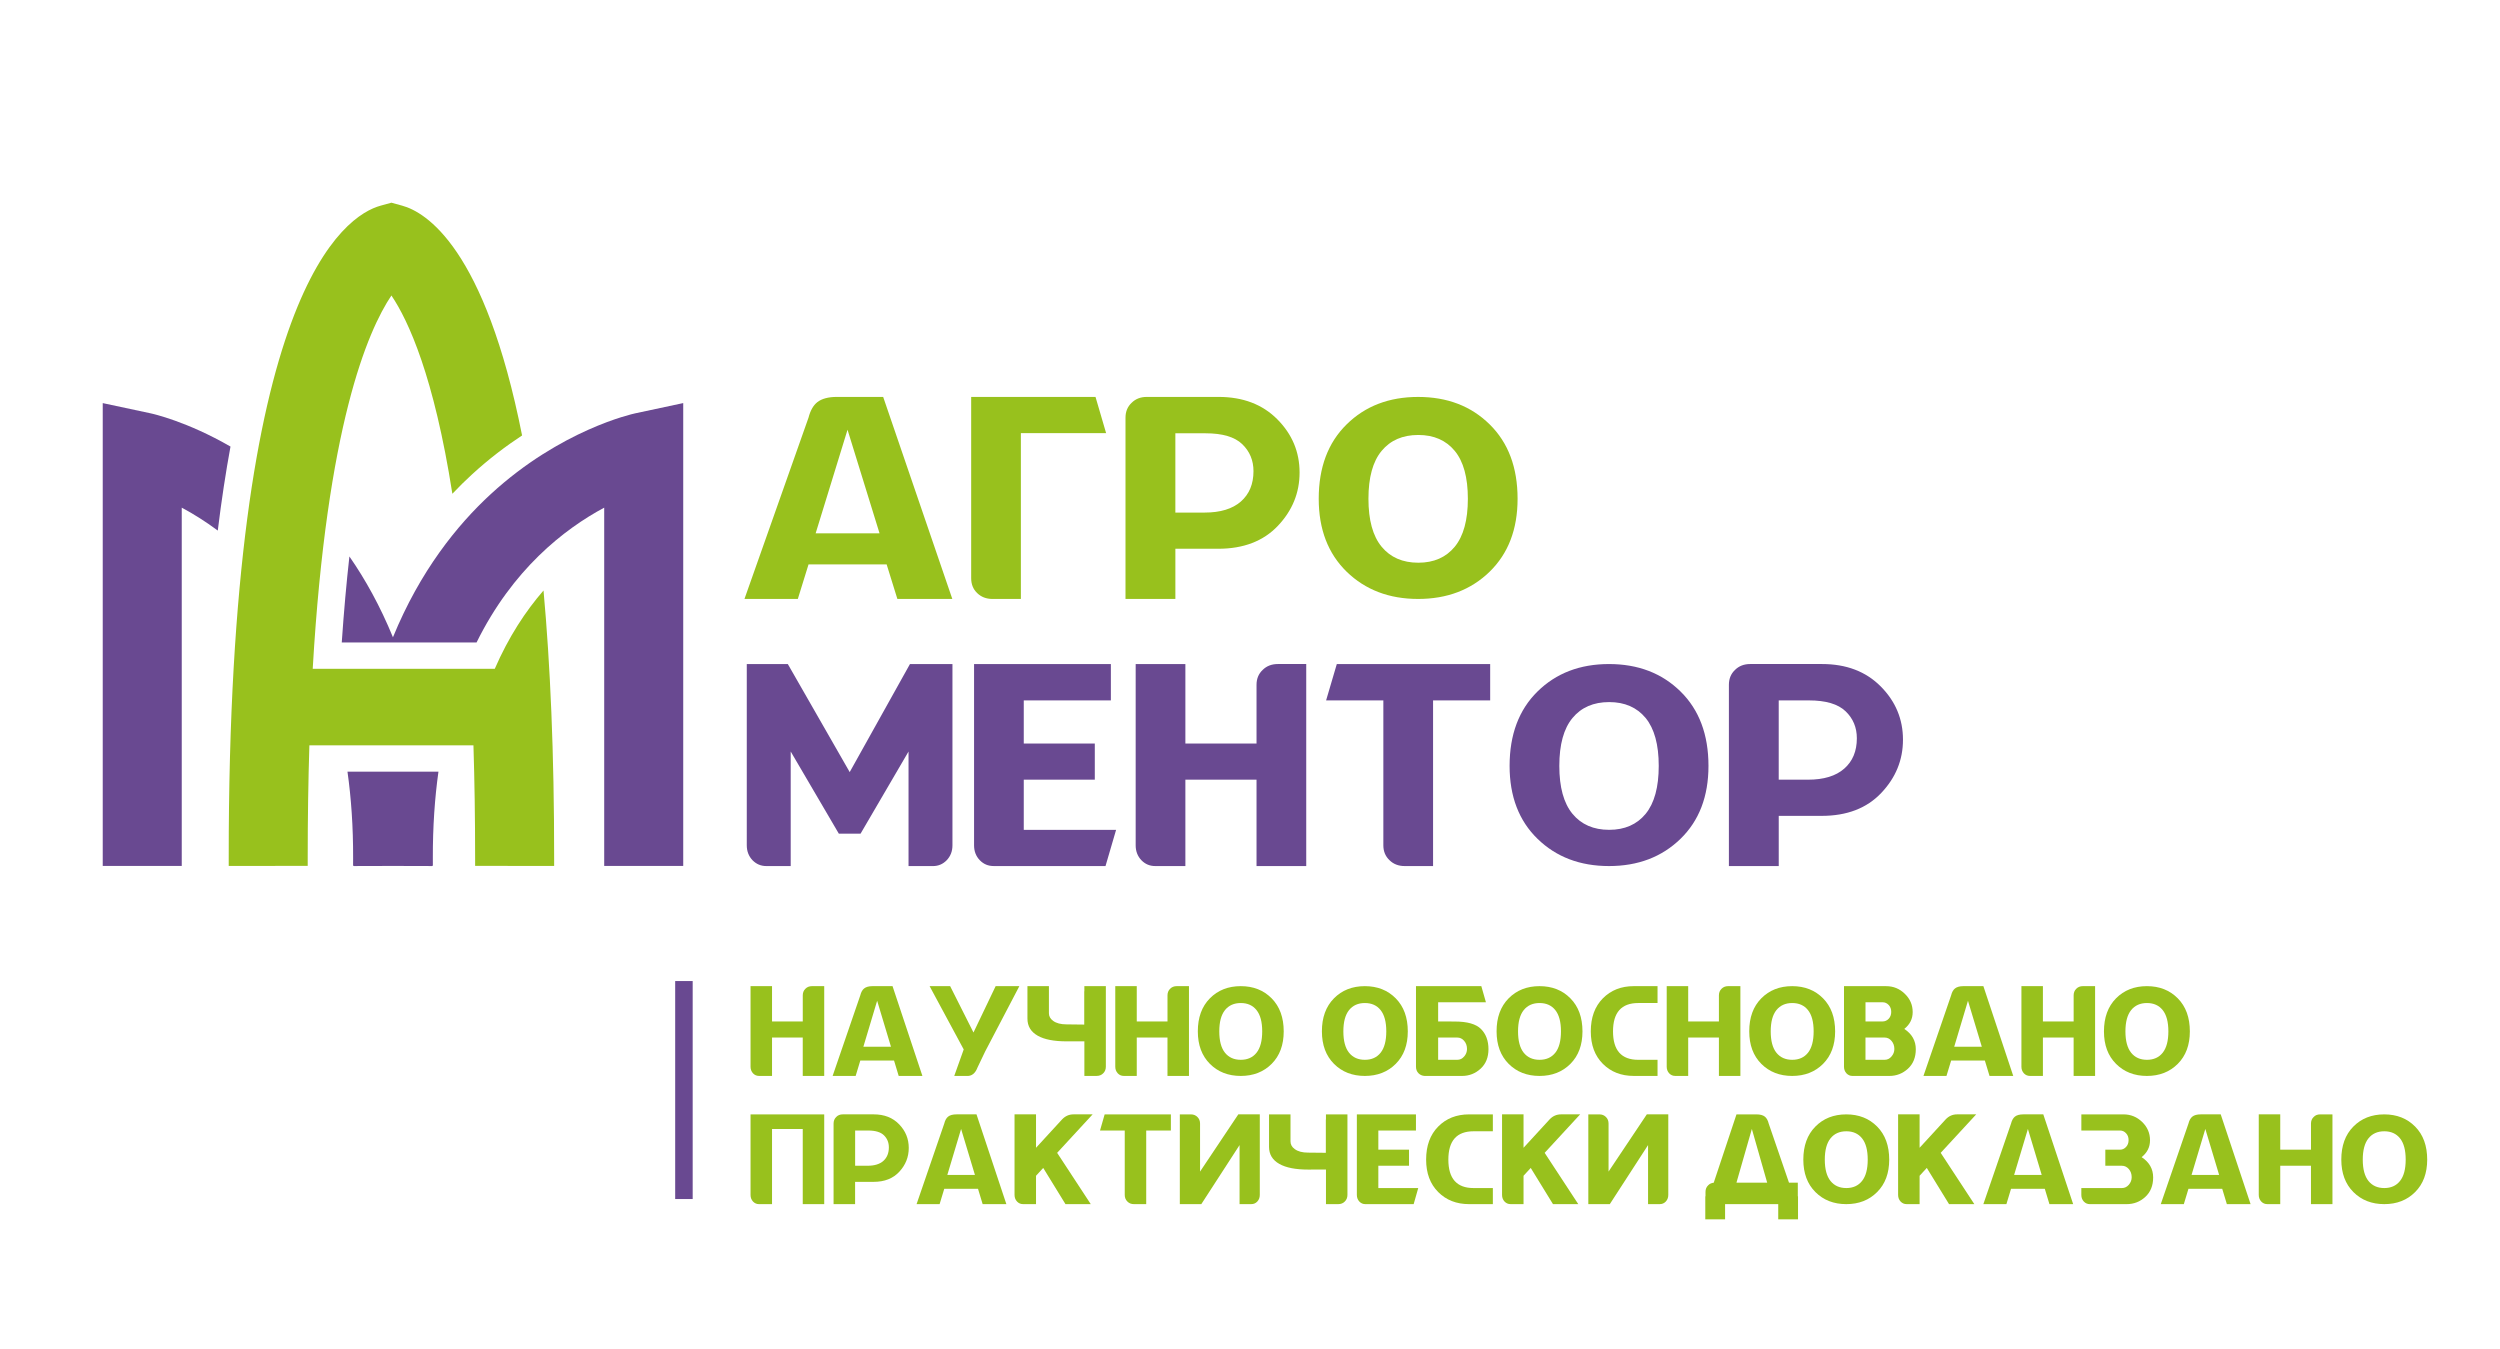 <?xml version="1.0" encoding="UTF-8"?> <!-- Generator: Adobe Illustrator 16.0.0, SVG Export Plug-In . SVG Version: 6.00 Build 0) --> <svg xmlns="http://www.w3.org/2000/svg" xmlns:xlink="http://www.w3.org/1999/xlink" id="Layer_1" x="0px" y="0px" width="142.75px" height="77px" viewBox="0 0 142.75 77" xml:space="preserve"> <g> <g> <path fill="#694991" d="M13.161,25.499c-2.492-1.439-4.436-1.871-4.553-1.896l-2.742-0.586v26.428h4.512V28.987 c0.646,0.346,1.343,0.777,2.057,1.309C12.648,28.553,12.893,26.958,13.161,25.499"></path> </g> <g> <path fill="#694991" d="M25.036,44.061h-5.195c0.212,1.506,0.328,3.146,0.322,4.938l-0.002,0.438h0.045v0.014l2.233-0.006 l2.233,0.006v-0.014h0.045l-0.002-0.438C24.71,47.208,24.825,45.567,25.036,44.061"></path> </g> <g> <path fill="#694991" d="M36.27,23.602c-0.17,0.037-4.252,0.941-8.24,4.605c-1.925,1.77-4.044,4.398-5.593,8.182 c-0.729-1.783-1.583-3.314-2.486-4.615c-0.168,1.488-0.314,3.125-0.437,4.912h7.697c2.057-4.172,4.996-6.469,7.289-7.699v20.457 h4.512V23.016L36.27,23.602z"></path> </g> <g> <path fill="#98C11D" d="M31.035,33.717c-1.021,1.176-1.99,2.646-2.783,4.471H17.856c0.806-13.848,3.125-19.279,4.494-21.316 c0.977,1.449,2.432,4.625,3.48,11.322c0.373-0.395,0.745-0.76,1.112-1.096c0.969-0.891,1.939-1.623,2.869-2.234 c-2.121-10.717-5.495-12.75-6.846-13.121l-0.616-0.17l-0.615,0.17c-2.041,0.561-8.698,4.904-8.674,37.264v0.438l4.51-0.004v-0.436 c0-2.307,0.033-4.445,0.096-6.447h9.368c0.063,2.002,0.096,4.137,0.096,6.447v0.436l4.512,0.004v-0.438 C31.646,42.995,31.42,37.952,31.035,33.717"></path> </g> <g> <path fill="#98C11D" d="M50.222,30.452l-1.828-5.914l-1.82,5.914H50.222z M46.167,23.846c0.105-0.406,0.273-0.703,0.505-0.885 c0.254-0.197,0.626-0.297,1.117-0.297h2.64L54.377,34.2H51.24l-0.612-1.971h-4.461L45.556,34.2h-3.047L46.167,23.846z"></path> </g> <g> <path fill="#98C11D" d="M58.292,34.2h-1.623c-0.353,0-0.646-0.113-0.877-0.34c-0.226-0.219-0.338-0.5-0.338-0.844V22.665h7.1 l0.605,2.066h-4.867V34.2z"></path> </g> <g> <path fill="#98C11D" d="M67.114,29.268h1.672c0.898,0,1.588-0.211,2.068-0.631c0.48-0.422,0.72-1,0.72-1.734 c0-0.615-0.214-1.131-0.646-1.545c-0.431-0.412-1.128-0.617-2.094-0.617h-1.721V29.268z M67.114,31.334V34.2h-2.848V23.846 c0-0.342,0.116-0.625,0.348-0.844c0.227-0.227,0.516-0.338,0.869-0.338h4.097c1.39,0,2.509,0.426,3.356,1.279 c0.847,0.852,1.27,1.865,1.27,3.039c0,1.158-0.414,2.174-1.241,3.045s-1.962,1.307-3.401,1.307H67.114z"></path> </g> <g> <path fill="#98C11D" d="M78.891,31.219c0.502,0.607,1.2,0.912,2.094,0.912c0.888,0,1.581-0.305,2.081-0.912 c0.499-0.609,0.749-1.521,0.749-2.74c0-1.217-0.25-2.129-0.749-2.734c-0.5-0.605-1.193-0.908-2.081-0.908 c-0.894,0-1.592,0.303-2.094,0.908c-0.503,0.605-0.753,1.518-0.753,2.734C78.138,29.698,78.388,30.61,78.891,31.219 M76.892,24.233c1.063-1.047,2.423-1.568,4.084-1.568s3.021,0.521,4.084,1.568c1.063,1.045,1.594,2.461,1.594,4.246 c0,1.744-0.533,3.131-1.598,4.168c-1.064,1.033-2.426,1.553-4.08,1.553s-3.016-0.52-4.08-1.553 c-1.064-1.037-1.597-2.424-1.597-4.168C75.299,26.694,75.829,25.278,76.892,24.233"></path> </g> <g> <path fill="#694991" d="M47.897,47.602l-2.748-4.691v6.541h-1.391c-0.309,0-0.57-0.111-0.787-0.33 c-0.219-0.23-0.33-0.514-0.33-0.854V37.917h2.343l3.534,6.17l3.441-6.17h2.426v10.352c0,0.34-0.111,0.623-0.332,0.854 c-0.215,0.219-0.477,0.33-0.785,0.33h-1.391v-6.541l-2.74,4.691H47.897z"></path> </g> <g> <path fill="#694991" d="M58.457,47.385h5.272l-0.604,2.066h-6.39c-0.309,0-0.571-0.109-0.786-0.33 c-0.222-0.23-0.33-0.514-0.33-0.854V37.917h7.812v2.074h-4.974v2.463h4.056v2.066h-4.056V47.385z"></path> </g> <g> <path fill="#694991" d="M71.748,44.52h-4.063v4.932h-1.722c-0.309,0-0.571-0.109-0.786-0.33c-0.221-0.23-0.33-0.514-0.33-0.854 V37.917h2.838v4.537h4.063V39.1c0-0.344,0.116-0.625,0.349-0.846c0.226-0.225,0.516-0.338,0.869-0.338h1.62v11.535h-2.838V44.52z"></path> </g> <g> <path fill="#694991" d="M85.089,37.917v2.074h-3.261v9.461h-1.622c-0.354,0-0.643-0.113-0.869-0.338 c-0.232-0.221-0.348-0.502-0.348-0.846v-8.277h-3.268l0.611-2.074H85.089z"></path> </g> <g> <path fill="#694991" d="M89.79,46.471c0.502,0.607,1.2,0.912,2.094,0.912c0.887,0,1.582-0.305,2.082-0.912 c0.498-0.609,0.748-1.521,0.748-2.738s-0.25-2.129-0.748-2.736c-0.5-0.605-1.195-0.908-2.082-0.908 c-0.894,0-1.592,0.303-2.094,0.908c-0.503,0.607-0.753,1.52-0.753,2.736S89.287,45.862,89.79,46.471 M87.791,39.485 c1.062-1.045,2.423-1.568,4.084-1.568s3.022,0.523,4.084,1.568c1.063,1.045,1.595,2.461,1.595,4.248 c0,1.742-0.533,3.131-1.599,4.166s-2.425,1.553-4.08,1.553s-3.015-0.518-4.08-1.553s-1.597-2.424-1.597-4.166 C86.198,41.946,86.729,40.53,87.791,39.485"></path> </g> <g> <path fill="#694991" d="M101.566,44.52h1.672c0.898,0,1.589-0.209,2.068-0.631c0.481-0.422,0.72-0.998,0.72-1.734 c0-0.615-0.214-1.131-0.645-1.543c-0.432-0.414-1.129-0.619-2.094-0.619h-1.722V44.52z M101.566,46.586v2.865H98.72V39.1 c0-0.344,0.115-0.625,0.347-0.846c0.226-0.225,0.517-0.338,0.869-0.338h4.097c1.391,0,2.51,0.426,3.356,1.279 c0.847,0.852,1.271,1.867,1.271,3.041c0,1.158-0.414,2.172-1.242,3.043c-0.828,0.873-1.961,1.307-3.401,1.307H101.566z"></path> </g> </g> <g> <rect x="38.553" y="56.018" fill="#694991" width="0.999" height="12.447"></rect> </g> <g> <path fill="#98C11D" d="M45.838,59.244h-1.755v2.191h-0.744c-0.134,0-0.246-0.049-0.34-0.146c-0.095-0.104-0.143-0.229-0.143-0.379 v-4.601h1.227v2.015h1.755v-1.49c0-0.152,0.05-0.277,0.15-0.375c0.098-0.1,0.223-0.15,0.375-0.15h0.7v5.126h-1.226V59.244z"></path> <path fill="#98C11D" d="M49.123,56.834c0.045-0.181,0.118-0.312,0.218-0.392c0.109-0.088,0.271-0.133,0.482-0.133h1.141 l1.705,5.126h-1.354l-0.265-0.877h-1.927l-0.265,0.877h-1.315L49.123,56.834z M50.875,59.77l-0.79-2.627l-0.787,2.627H50.875z"></path> <path fill="#98C11D" d="M56.254,60.037l-0.436,0.912c-0.131,0.348-0.341,0.51-0.629,0.486h-0.701l0.54-1.512l-1.948-3.615h1.173 l1.333,2.648l1.266-2.648h1.354L56.254,60.037z"></path> <path fill="#98C11D" d="M61.917,59.459l-1.016,0.002c-0.715,0-1.263-0.105-1.644-0.32c-0.394-0.223-0.59-0.547-0.59-0.977v-1.855 h1.226v1.548c0,0.174,0.081,0.318,0.243,0.436c0.182,0.133,0.437,0.199,0.765,0.199l1.009,0.012v-1.876 c0-0.02,0.002-0.037,0.007-0.053v-0.266h1.227v4.601c0,0.152-0.051,0.277-0.15,0.375c-0.098,0.1-0.223,0.15-0.375,0.15h-0.701 V59.459z"></path> <path fill="#98C11D" d="M66.664,59.244h-1.755v2.191h-0.743c-0.134,0-0.247-0.049-0.34-0.146c-0.096-0.104-0.144-0.229-0.144-0.379 v-4.601h1.227v2.015h1.755v-1.49c0-0.152,0.051-0.277,0.15-0.375c0.098-0.1,0.223-0.15,0.375-0.15h0.701v5.126h-1.227V59.244z"></path> <path fill="#98C11D" d="M69.083,57.006c0.458-0.464,1.047-0.697,1.764-0.697c0.718,0,1.306,0.232,1.765,0.697 c0.458,0.465,0.688,1.094,0.688,1.887c0,0.775-0.229,1.393-0.689,1.854c-0.46,0.459-1.048,0.689-1.763,0.689 s-1.303-0.23-1.762-0.689c-0.46-0.461-0.69-1.078-0.69-1.854C68.395,58.1,68.624,57.471,69.083,57.006z M69.946,60.111 c0.217,0.27,0.518,0.404,0.904,0.404c0.384,0,0.684-0.135,0.898-0.404c0.216-0.271,0.324-0.678,0.324-1.219 s-0.108-0.945-0.324-1.215c-0.215-0.27-0.515-0.404-0.898-0.404c-0.387,0-0.688,0.135-0.904,0.404s-0.325,0.674-0.325,1.215 S69.729,59.84,69.946,60.111z"></path> <path fill="#98C11D" d="M76.168,57.006c0.458-0.464,1.047-0.697,1.764-0.697c0.718,0,1.306,0.232,1.765,0.697 c0.458,0.465,0.688,1.094,0.688,1.887c0,0.775-0.229,1.393-0.689,1.854c-0.46,0.459-1.048,0.689-1.763,0.689 s-1.303-0.23-1.762-0.689c-0.46-0.461-0.69-1.078-0.69-1.854C75.479,58.1,75.709,57.471,76.168,57.006z M77.031,60.111 c0.217,0.27,0.518,0.404,0.904,0.404c0.384,0,0.684-0.135,0.898-0.404c0.216-0.271,0.324-0.678,0.324-1.219 s-0.108-0.945-0.324-1.215c-0.215-0.27-0.515-0.404-0.898-0.404c-0.387,0-0.688,0.135-0.904,0.404s-0.325,0.674-0.325,1.215 S76.814,59.84,77.031,60.111z"></path> <path fill="#98C11D" d="M81.346,61.436c-0.139-0.008-0.254-0.059-0.347-0.15c-0.098-0.098-0.146-0.223-0.146-0.375v-4.601h3.731 l0.262,0.919h-2.728v1.096h0.75l0.011,0.004h0.193c0.713,0,1.211,0.143,1.494,0.428s0.426,0.67,0.426,1.152 c0,0.467-0.15,0.838-0.449,1.113s-0.653,0.414-1.063,0.414H81.346z M83.603,60.326c0.109-0.125,0.163-0.27,0.163-0.428 c0-0.184-0.054-0.34-0.163-0.465c-0.108-0.127-0.239-0.189-0.395-0.189h-1.09v1.271h1.09 C83.363,60.516,83.494,60.453,83.603,60.326z"></path> <path fill="#98C11D" d="M86.142,57.006c0.458-0.464,1.047-0.697,1.765-0.697c0.717,0,1.305,0.232,1.764,0.697 c0.459,0.465,0.688,1.094,0.688,1.887c0,0.775-0.229,1.393-0.689,1.854c-0.46,0.459-1.047,0.689-1.762,0.689 c-0.716,0-1.304-0.23-1.763-0.689c-0.46-0.461-0.69-1.078-0.69-1.854C85.453,58.1,85.683,57.471,86.142,57.006z M87.005,60.111 c0.217,0.27,0.519,0.404,0.904,0.404c0.384,0,0.684-0.135,0.899-0.404c0.215-0.271,0.323-0.678,0.323-1.219 s-0.108-0.945-0.323-1.215c-0.216-0.27-0.516-0.404-0.899-0.404c-0.386,0-0.688,0.135-0.904,0.404s-0.325,0.674-0.325,1.215 S86.788,59.84,87.005,60.111z"></path> <path fill="#98C11D" d="M90.834,58.893c0-0.793,0.229-1.422,0.688-1.887c0.459-0.464,1.047-0.697,1.764-0.697h1.359v0.964h-1.102 c-0.961,0-1.44,0.541-1.44,1.619c0,1.082,0.479,1.623,1.44,1.623h1.102v0.92h-1.359c-0.715,0-1.303-0.23-1.762-0.689 C91.063,60.285,90.834,59.668,90.834,58.893z"></path> <path fill="#98C11D" d="M98.15,59.244h-1.754v2.191h-0.744c-0.134,0-0.246-0.049-0.34-0.146c-0.096-0.104-0.143-0.229-0.143-0.379 v-4.601h1.227v2.015h1.754v-1.49c0-0.152,0.051-0.277,0.15-0.375c0.098-0.1,0.223-0.15,0.375-0.15h0.701v5.126H98.15V59.244z"></path> <path fill="#98C11D" d="M100.569,57.006c0.458-0.464,1.047-0.697,1.765-0.697c0.717,0,1.305,0.232,1.764,0.697 c0.459,0.465,0.688,1.094,0.688,1.887c0,0.775-0.229,1.393-0.689,1.854c-0.46,0.459-1.047,0.689-1.762,0.689 s-1.303-0.23-1.763-0.689c-0.46-0.461-0.69-1.078-0.69-1.854C99.881,58.1,100.11,57.471,100.569,57.006z M101.433,60.111 c0.217,0.27,0.519,0.404,0.904,0.404c0.384,0,0.684-0.135,0.899-0.404c0.215-0.271,0.323-0.678,0.323-1.219 s-0.108-0.945-0.323-1.215c-0.216-0.27-0.516-0.404-0.899-0.404c-0.386,0-0.688,0.135-0.904,0.404s-0.325,0.674-0.325,1.215 S101.216,59.84,101.433,60.111z"></path> <path fill="#98C11D" d="M105.775,61.436c-0.133,0-0.246-0.049-0.34-0.146c-0.095-0.104-0.143-0.229-0.143-0.379v-4.601h2.41 c0.409,0,0.764,0.145,1.063,0.436c0.299,0.289,0.449,0.636,0.449,1.044c0,0.387-0.16,0.707-0.479,0.961 c0.438,0.289,0.657,0.676,0.657,1.158c0,0.467-0.149,0.838-0.448,1.113c-0.3,0.275-0.654,0.414-1.064,0.414H105.775z M107.844,58.172c0.097-0.104,0.145-0.234,0.145-0.395c0-0.158-0.048-0.289-0.145-0.393c-0.097-0.102-0.211-0.154-0.342-0.154 h-0.982v1.094h0.982C107.633,58.324,107.747,58.273,107.844,58.172z M108.004,60.326c0.109-0.125,0.164-0.27,0.164-0.428 c0-0.184-0.055-0.34-0.164-0.465c-0.107-0.127-0.239-0.189-0.395-0.189h-1.09v1.271h1.09 C107.765,60.516,107.896,60.453,108.004,60.326z"></path> <path fill="#98C11D" d="M111.41,56.834c0.045-0.181,0.117-0.312,0.218-0.392c0.109-0.088,0.271-0.133,0.482-0.133h1.141 l1.705,5.126h-1.354l-0.266-0.877h-1.926l-0.266,0.877h-1.314L111.41,56.834z M113.162,59.77l-0.791-2.627l-0.786,2.627H113.162z"></path> <path fill="#98C11D" d="M118.405,59.244h-1.755v2.191h-0.744c-0.133,0-0.246-0.049-0.34-0.146 c-0.095-0.104-0.143-0.229-0.143-0.379v-4.601h1.227v2.015h1.755v-1.49c0-0.152,0.05-0.277,0.15-0.375 c0.098-0.1,0.223-0.15,0.375-0.15h0.7v5.126h-1.226V59.244z"></path> <path fill="#98C11D" d="M120.824,57.006c0.458-0.464,1.047-0.697,1.764-0.697s1.305,0.232,1.764,0.697 c0.459,0.465,0.688,1.094,0.688,1.887c0,0.775-0.229,1.393-0.69,1.854c-0.459,0.459-1.047,0.689-1.762,0.689 s-1.303-0.23-1.762-0.689c-0.461-0.461-0.69-1.078-0.69-1.854C120.136,58.1,120.365,57.471,120.824,57.006z M121.688,60.111 c0.217,0.27,0.518,0.404,0.904,0.404c0.383,0,0.684-0.135,0.898-0.404c0.216-0.271,0.324-0.678,0.324-1.219 s-0.108-0.945-0.324-1.215c-0.215-0.27-0.516-0.404-0.898-0.404c-0.387,0-0.688,0.135-0.904,0.404s-0.326,0.674-0.326,1.215 S121.471,59.84,121.688,60.111z"></path> </g> <g> <path fill="#98C11D" d="M45.838,64.467h-1.755v4.289h-0.744c-0.134,0-0.246-0.049-0.34-0.146c-0.095-0.102-0.143-0.229-0.143-0.379 v-4.6h4.207v5.125h-1.226V64.467z"></path> <path fill="#98C11D" d="M48.826,67.484v1.271h-1.229v-4.6c0-0.152,0.05-0.277,0.15-0.375c0.098-0.102,0.223-0.15,0.375-0.15h1.77 c0.601,0,1.084,0.189,1.449,0.568c0.366,0.379,0.549,0.828,0.549,1.35c0,0.516-0.179,0.967-0.536,1.354 c-0.357,0.389-0.848,0.582-1.469,0.582H48.826z M48.826,66.564h0.722c0.389,0,0.687-0.094,0.895-0.279 c0.207-0.188,0.311-0.445,0.311-0.771c0-0.273-0.093-0.502-0.278-0.686c-0.187-0.184-0.488-0.275-0.905-0.275h-0.743V66.564z"></path> <path fill="#98C11D" d="M53.917,64.156c0.045-0.182,0.118-0.313,0.218-0.395c0.109-0.088,0.271-0.131,0.482-0.131h1.141 l1.705,5.125h-1.354l-0.265-0.875h-1.927l-0.265,0.875h-1.315L53.917,64.156z M55.669,67.09l-0.79-2.627l-0.787,2.627H55.669z"></path> <path fill="#98C11D" d="M59.568,66.689l-0.411,0.447v1.619h-0.743c-0.134,0-0.247-0.049-0.34-0.146 c-0.096-0.102-0.144-0.229-0.144-0.379v-4.6h1.227v1.908l1.494-1.627c0.182-0.188,0.396-0.281,0.644-0.281h1.094l-2.026,2.197 l1.919,2.928h-1.444L59.568,66.689z"></path> <path fill="#98C11D" d="M66.857,63.631v0.922h-1.408v4.203h-0.701c-0.152,0-0.277-0.049-0.375-0.15 c-0.1-0.098-0.15-0.223-0.15-0.375v-3.678h-1.412l0.265-0.922H66.857z"></path> <path fill="#98C11D" d="M68.595,68.756h-1.227v-5.125h0.63c0.152,0,0.277,0.049,0.375,0.15c0.101,0.098,0.15,0.223,0.15,0.375 v2.742l2.184-3.268h1.227v4.6c0,0.15-0.048,0.277-0.143,0.379c-0.094,0.098-0.207,0.146-0.34,0.146h-0.672v-3.371L68.595,68.756z"></path> <path fill="#98C11D" d="M75.712,66.779l-1.016,0.004c-0.715,0-1.263-0.107-1.644-0.322c-0.394-0.221-0.59-0.547-0.59-0.975v-1.855 h1.226v1.547c0,0.174,0.081,0.32,0.243,0.436c0.182,0.135,0.437,0.201,0.765,0.201l1.009,0.01v-1.875 c0-0.02,0.002-0.037,0.007-0.055v-0.264h1.227v4.6c0,0.152-0.051,0.277-0.15,0.375c-0.098,0.102-0.223,0.15-0.375,0.15h-0.701 V66.779z"></path> <path fill="#98C11D" d="M78.704,67.838h2.277l-0.261,0.918h-2.76c-0.134,0-0.247-0.049-0.34-0.146 c-0.096-0.102-0.144-0.229-0.144-0.379v-4.6h3.375v0.922h-2.148v1.094h1.752v0.918h-1.752V67.838z"></path> <path fill="#98C11D" d="M81.432,66.215c0-0.793,0.229-1.424,0.688-1.887c0.458-0.465,1.047-0.697,1.764-0.697h1.358v0.965h-1.101 c-0.961,0-1.44,0.539-1.44,1.619c0,1.082,0.479,1.623,1.44,1.623h1.101v0.918h-1.358c-0.715,0-1.303-0.229-1.762-0.689 C81.662,67.607,81.432,66.988,81.432,66.215z"></path> <path fill="#98C11D" d="M87.405,66.689l-0.411,0.447v1.619H86.25c-0.134,0-0.246-0.049-0.34-0.146 c-0.095-0.102-0.143-0.229-0.143-0.379v-4.6h1.227v1.908l1.494-1.627c0.182-0.188,0.396-0.281,0.644-0.281h1.094l-2.026,2.197 l1.919,2.928h-1.444L87.405,66.689z"></path> <path fill="#98C11D" d="M91.92,68.756h-1.227v-5.125h0.63c0.152,0,0.277,0.049,0.376,0.15c0.1,0.098,0.149,0.223,0.149,0.375v2.742 l2.185-3.268h1.226v4.6c0,0.15-0.048,0.277-0.143,0.379c-0.093,0.098-0.206,0.146-0.34,0.146h-0.672v-3.371L91.92,68.756z"></path> <path fill="#98C11D" d="M97.854,67.533l1.299-3.902h1.14c0.212,0,0.373,0.043,0.483,0.131c0.1,0.082,0.172,0.213,0.217,0.395 l1.158,3.373h0.504v0.779h0.012v1.313h-1.13v-0.865h-3.035v0.865h-1.13v-1.313h0.012v-0.252c0-0.154,0.051-0.279,0.153-0.377 C97.621,67.594,97.728,67.545,97.854,67.533z M100.906,67.529l-0.875-3.066l-0.879,3.066H100.906z"></path> <path fill="#98C11D" d="M103.658,64.328c0.458-0.465,1.047-0.697,1.764-0.697s1.305,0.232,1.764,0.697 c0.459,0.463,0.688,1.094,0.688,1.887c0,0.773-0.229,1.393-0.69,1.852c-0.459,0.461-1.047,0.689-1.762,0.689 s-1.303-0.229-1.762-0.689c-0.461-0.459-0.69-1.078-0.69-1.852C102.97,65.422,103.199,64.791,103.658,64.328z M104.521,67.432 c0.217,0.271,0.518,0.406,0.904,0.406c0.383,0,0.684-0.135,0.898-0.406c0.216-0.27,0.324-0.676,0.324-1.217 S106.54,65.27,106.324,65c-0.215-0.27-0.516-0.404-0.898-0.404c-0.387,0-0.688,0.135-0.904,0.404s-0.326,0.674-0.326,1.215 S104.305,67.162,104.521,67.432z"></path> <path fill="#98C11D" d="M110.02,66.689l-0.411,0.447v1.619h-0.743c-0.135,0-0.247-0.049-0.34-0.146 c-0.096-0.102-0.144-0.229-0.144-0.379v-4.6h1.227v1.908l1.494-1.627c0.181-0.188,0.396-0.281,0.644-0.281h1.094l-2.027,2.197 l1.92,2.928h-1.444L110.02,66.689z"></path> <path fill="#98C11D" d="M114.83,64.156c0.046-0.182,0.119-0.313,0.219-0.395c0.109-0.088,0.271-0.131,0.482-0.131h1.141 l1.705,5.125h-1.355l-0.264-0.875h-1.928l-0.264,0.875h-1.316L114.83,64.156z M116.582,67.09l-0.789-2.627l-0.787,2.627H116.582z"></path> <path fill="#98C11D" d="M121.162,67.838c0.154,0,0.285-0.063,0.395-0.189c0.108-0.127,0.162-0.27,0.162-0.43 c0-0.184-0.054-0.338-0.162-0.465c-0.109-0.125-0.24-0.189-0.395-0.189h-0.948v-0.918h0.841c0.131,0,0.244-0.051,0.341-0.154 c0.097-0.102,0.146-0.232,0.146-0.393s-0.049-0.291-0.146-0.393c-0.097-0.104-0.21-0.154-0.341-0.154h-2.21v-0.922h2.409 c0.41,0,0.765,0.145,1.064,0.434c0.299,0.289,0.448,0.639,0.448,1.045c0,0.387-0.159,0.707-0.479,0.963 c0.439,0.287,0.658,0.674,0.658,1.158c0,0.467-0.15,0.838-0.449,1.113s-0.653,0.412-1.063,0.412h-2.105 c-0.135,0-0.247-0.049-0.34-0.146c-0.096-0.102-0.144-0.229-0.144-0.379v-0.393H121.162z"></path> <path fill="#98C11D" d="M124.961,64.156c0.046-0.182,0.119-0.313,0.219-0.395c0.109-0.088,0.271-0.131,0.482-0.131h1.141 l1.705,5.125h-1.355l-0.264-0.875h-1.928l-0.264,0.875h-1.316L124.961,64.156z M126.713,67.09l-0.789-2.627l-0.787,2.627H126.713z"></path> <path fill="#98C11D" d="M131.957,66.564h-1.755v2.191h-0.743c-0.135,0-0.247-0.049-0.34-0.146 c-0.096-0.102-0.144-0.229-0.144-0.379v-4.6h1.227v2.016h1.755v-1.49c0-0.152,0.051-0.277,0.15-0.375 c0.098-0.102,0.223-0.15,0.375-0.15h0.701v5.125h-1.227V66.564z"></path> <path fill="#98C11D" d="M134.376,64.328c0.458-0.465,1.047-0.697,1.765-0.697c0.717,0,1.305,0.232,1.764,0.697 c0.459,0.463,0.688,1.094,0.688,1.887c0,0.773-0.229,1.393-0.689,1.852c-0.46,0.461-1.047,0.689-1.762,0.689 s-1.303-0.229-1.763-0.689c-0.46-0.459-0.69-1.078-0.69-1.852C133.688,65.422,133.917,64.791,134.376,64.328z M135.239,67.432 c0.217,0.271,0.519,0.406,0.904,0.406c0.384,0,0.684-0.135,0.899-0.406c0.215-0.27,0.323-0.676,0.323-1.217 s-0.108-0.945-0.323-1.215c-0.216-0.27-0.516-0.404-0.899-0.404c-0.386,0-0.688,0.135-0.904,0.404s-0.325,0.674-0.325,1.215 S135.022,67.162,135.239,67.432z"></path> </g> </svg> 